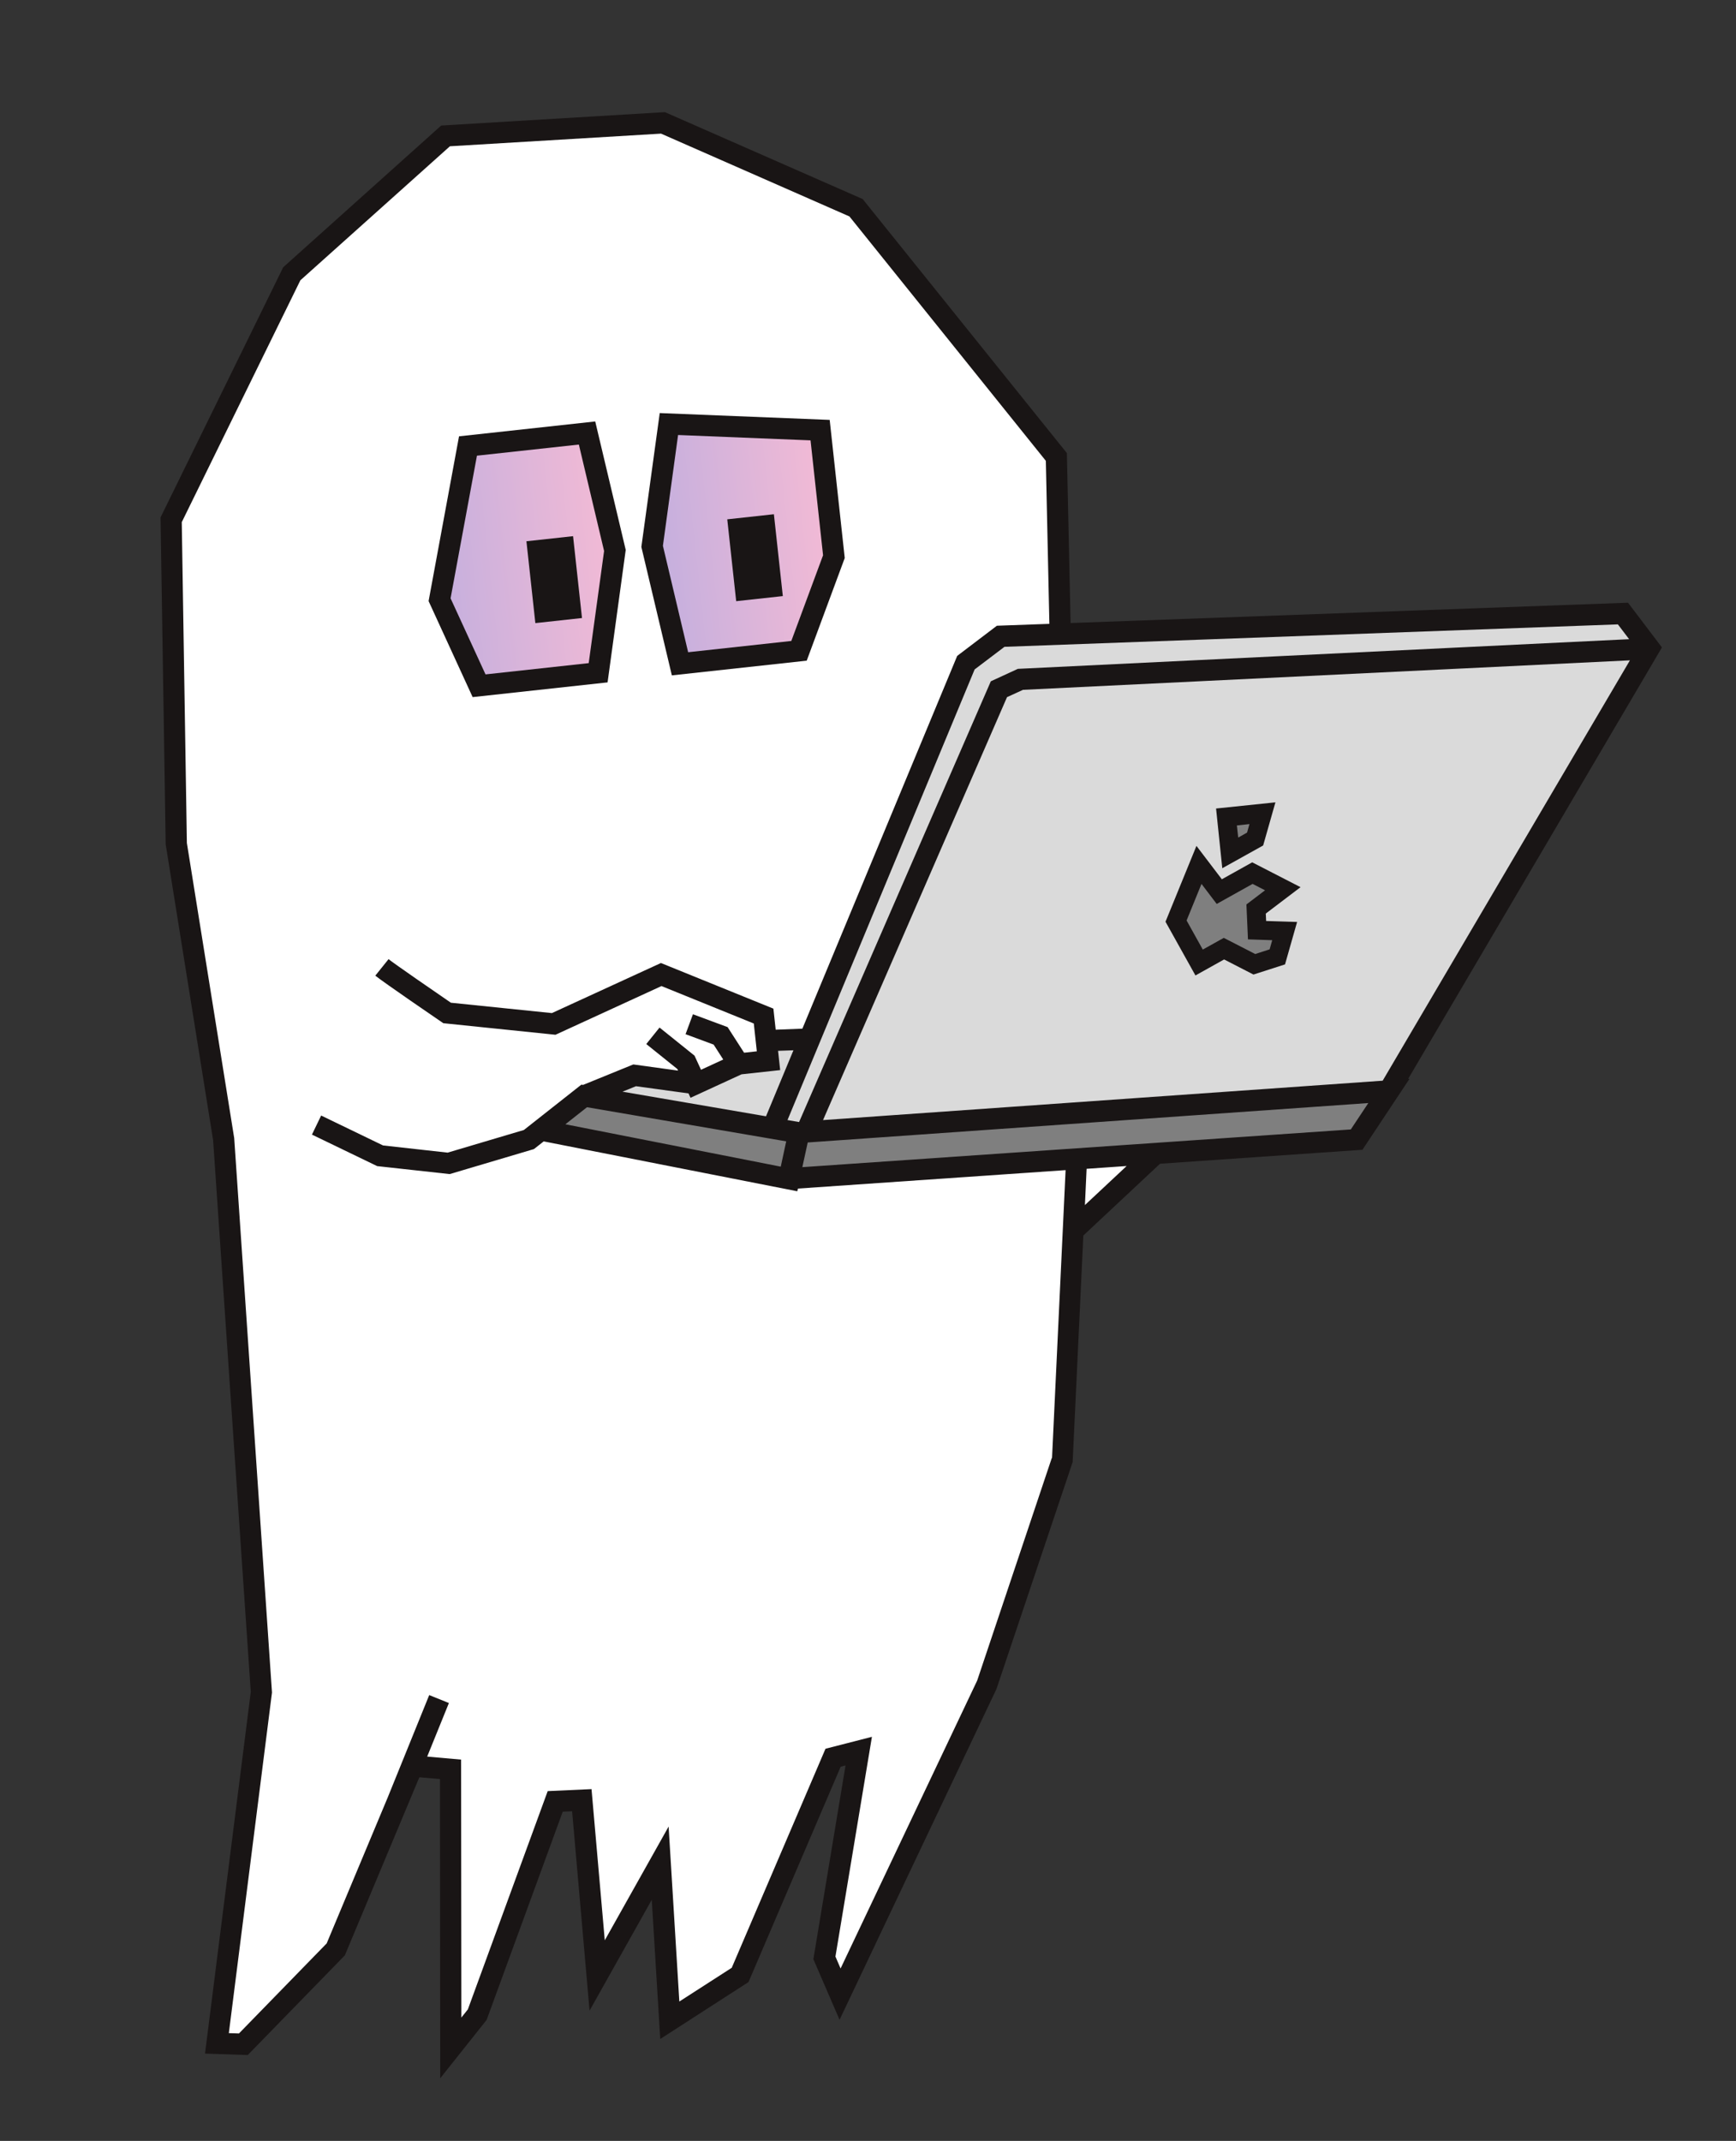 <svg xmlns="http://www.w3.org/2000/svg" fill="none" viewBox="0 0 232 286" height="286" width="232">
<rect x="0" y="0" width="232" height="286" fill="#333333" stroke="none"/>
<g clip-path="url(#clip0_4386_617)">
<path fill="white" d="M141.132 83.692L141.511 59.508L113.857 27.317L88.431 16.471L59.543 18.154L38.645 37.293L23.882 69.323L24.038 113.909L30.04 151.581L35.053 227.042L29.884 271.867L33.01 273.045L44.705 260.191L55.134 235.917L60.213 236.368L61.135 272.481L64.678 268.071L74.781 240.815L78.649 239.387L79.481 265.45L88.012 251.442L89.856 268.342L99.363 263.281L111.346 234.814L114.22 233.494L110.081 260.1L112.612 264.854L131.701 226.93L142.235 195.23L143.735 162.877L151.923 154.942L105.977 157.942L72.973 150.478L79.498 145.742L84.36 144.206L92.421 144.332L103.14 141.151L102.814 138.169L107.893 138.621L129.528 87.976L135.167 84.343L141.132 83.692Z"></path>
<path fill="url(#paint0_linear_4386_617)" d="M109.158 58.009L110.893 73.915L107.224 86.386L91.318 88.122L87.703 73.427L89.836 56.093L109.158 58.009Z"></path>
<path fill="url(#paint1_linear_4386_617)" d="M78.9 57.287L81.629 73.084L79.388 89.423L64.476 91.05L58.313 80.657L63.102 60.016L78.9 57.287Z"></path>
<path fill="#7F7F7F" d="M72.973 150.476C75.178 152.248 105.977 157.941 105.977 157.941L107.206 150.765L103.799 150.151L79.498 145.741L72.973 150.476Z"></path>
<path fill="#DADADA" d="M218.979 87.27L185.072 145.29L107.206 150.767L133.161 93.615L136.92 91.193L218.979 87.27Z"></path>
<path fill="#7F7F7F" d="M181.747 151.689L105.978 157.943L107.207 150.767L185.072 145.29L181.747 151.689Z"></path>
<path fill="#DADADA" d="M216.341 81.524L135.168 84.344L129.529 87.977L103.801 150.154L107.207 150.768L133.162 93.616L136.921 91.194L218.98 87.271L216.341 81.524Z"></path>
<path fill="#DADADA" d="M79.499 145.744L103.801 150.154L107.894 138.622L103.404 138.217L102.815 138.171L103.141 141.153L99.084 142.32L92.423 144.334L84.361 144.208L79.499 145.744Z"></path>
<path fill="#7F7F7F" d="M170.768 119.097L167.748 122.394L168.159 124.593L171.322 124.449L170.5 127.335L168.025 128.712L163.496 126.389L160.055 127.489L157.036 123.513L160.456 115.122L163.487 119.107L167.461 116.078L170.768 119.097Z"></path>
<path fill="#7F7F7F" d="M163.672 109.289L164.504 113.685L166.978 112.298L169.032 108.724L163.672 109.289Z"></path>
<path fill="#191515" d="M222.116 86.507L217.569 80.515L143.074 83.23L142.579 60.53L115.287 26.59L88.852 14.978L58.96 16.771L37.849 35.702L21.456 69.117L22.143 112.76L22.154 112.859L28.482 152.326L33.514 226.015L27.398 274.333L33.112 274.524L46.085 261.209L56.043 237.419L58.796 237.661L58.831 277.633L65.032 269.835L75.205 242.017L76.457 241.961L78.789 268.596L87.102 253.787L88.235 272.383L100.03 264.779L112.352 236.003L112.998 235.842L108.7 261.721L112.199 269.819L133.169 225.624L143.29 195.489L143.35 195.301L144.778 165.048L155.028 155.46L182.076 153.595L188.374 144.106L188.185 144.127L222.095 86.499L222.116 86.507ZM184.781 144.367L109.99 149.63L134.578 93.13L136.714 92.153L217.825 88.212L184.781 144.367ZM217.708 85.388L136.026 89.35L132.415 91.012L106.79 149.889L105.242 149.625L130.251 89.427L134.237 86.407L216.215 83.409L217.718 85.387L217.708 85.388ZM92.273 146.654L99.103 143.515L104.262 142.952L103.981 140.377L106.036 140.304L102.371 149.123L83.191 145.834L84.992 145.104L92.018 146.068L92.283 146.653L92.273 146.654ZM78.448 147.911L105.069 152.47L104.342 155.849L75.558 150.188L78.448 147.911ZM140.558 194.781L130.592 224.497L112.336 262.964L111.649 261.369L116.524 232.017L110.32 233.609L97.79 262.871L90.787 267.377L89.354 244.005L80.822 259.2L79.051 239.003L73.195 239.269L62.525 268.428L61.658 269.519L61.62 235.06L57.09 234.659L59.991 227.502L57.361 226.441L51.812 240.123L43.657 259.613L31.933 271.645L30.581 271.602L36.333 226.22L36.348 226.088L31.3 152.059L31.293 151.999L24.974 112.612L24.292 69.753L40.141 37.444L60.127 19.54L88.341 17.851L113.519 28.915L139.765 61.561L140.239 83.338L133.225 83.59L127.921 87.619L107.23 137.417L103.664 137.555L103.357 134.741L88.327 128.646L73.756 135.335L60.257 133.951C57.963 132.381 52.763 128.794 51.926 128.13L50.155 130.336C51.291 131.248 58.64 136.28 58.954 136.487L59.247 136.687L74.233 138.231L88.401 131.726L100.737 136.727L101.142 140.445L99.442 140.631L97.238 137.21L92.605 135.492L91.618 138.155L95.371 139.546L96.654 141.538L93.685 142.909L92.816 141.022L88.141 137.267L86.369 139.472L90.515 142.802L90.62 143.022L84.635 142.196L77.922 144.93L77.696 144.894L70.008 150.954L59.826 153.976L51.191 153.017L42.919 149.021L41.688 151.569L50.406 155.778L60.099 156.843L71.353 153.503L72.659 152.475L106.551 159.139L106.633 158.778L142.407 156.314L140.595 194.757L140.558 194.781ZM144.989 160.991L145.214 156.138L150.565 155.765L144.988 160.981L144.989 160.991ZM180.512 150.879L107.226 155.917L107.943 152.62L182.863 147.353L180.522 150.878L180.512 150.879Z"></path>
<path fill="#191515" d="M107.81 88.256L112.892 74.544L110.88 56.093L88.167 55.181L85.712 73.063L89.787 90.222L107.81 88.256ZM90.619 58.112L108.321 58.827L109.995 74.176L105.752 85.624L91.964 87.128L88.592 72.91L90.619 58.112Z"></path>
<path fill="#191515" d="M81.197 91.158L83.622 73.46L79.547 56.301L61.345 58.287L57.278 80.298L63.164 93.125L81.187 91.159L81.197 91.158ZM63.75 60.871L77.359 59.387L80.731 73.605L78.674 88.586L64.885 90.091L60.215 79.927L63.74 60.873L63.75 60.871Z"></path>
<path fill="#191515" d="M76.585 71.625L70.352 72.305L71.545 83.24L77.778 82.56L76.585 71.625Z"></path>
<path fill="#191515" d="M103.424 68.695L97.191 69.375L98.384 80.31L104.617 79.63L103.424 68.695Z"></path>
<path fill="#191515" d="M163.591 128.17L167.513 130.186L171.731 128.831L173.345 123.162L169.207 123.031L169.159 122.04L173.804 118.515L167.346 115.196L163.288 117.46L159.894 113.001L155.758 123.13L159.76 130.308L163.591 128.17ZM160.569 118.078L162.601 120.754L167.399 118.077L169.061 118.932L166.572 120.823L166.779 125.488L170.02 125.597L169.671 126.823L167.747 127.445L163.548 125.288L160.741 126.851L158.577 122.963L160.569 118.078Z"></path>
<path fill="#191515" d="M170.444 107.183L162.516 108.007L163.346 115.984L168.809 112.944L170.445 107.193L170.444 107.183ZM166.65 111.228L165.475 111.889L165.298 110.269L166.978 110.086L166.659 111.217L166.65 111.228Z"></path>
</g>
<defs>
<linearGradient gradientUnits="userSpaceOnUse" y2="69.939" x2="110.459" y1="72.433" x1="87.595" id="paint0_linear_4386_617">
<stop stop-color="#C4AFDE"></stop>
<stop stop-color="#F2BAD5" offset="1"></stop>
</linearGradient>
<linearGradient gradientUnits="userSpaceOnUse" y2="73.084" x2="81.629" y1="75.687" x1="57.77" id="paint1_linear_4386_617">
<stop stop-color="#C4AFDE"></stop>
<stop stop-color="#F2BAD5" offset="1"></stop>
</linearGradient>
<clipPath id="clip0_4386_617">
<rect fill="white" height="286" width="232"></rect>
</clipPath>
</defs>
</svg>
